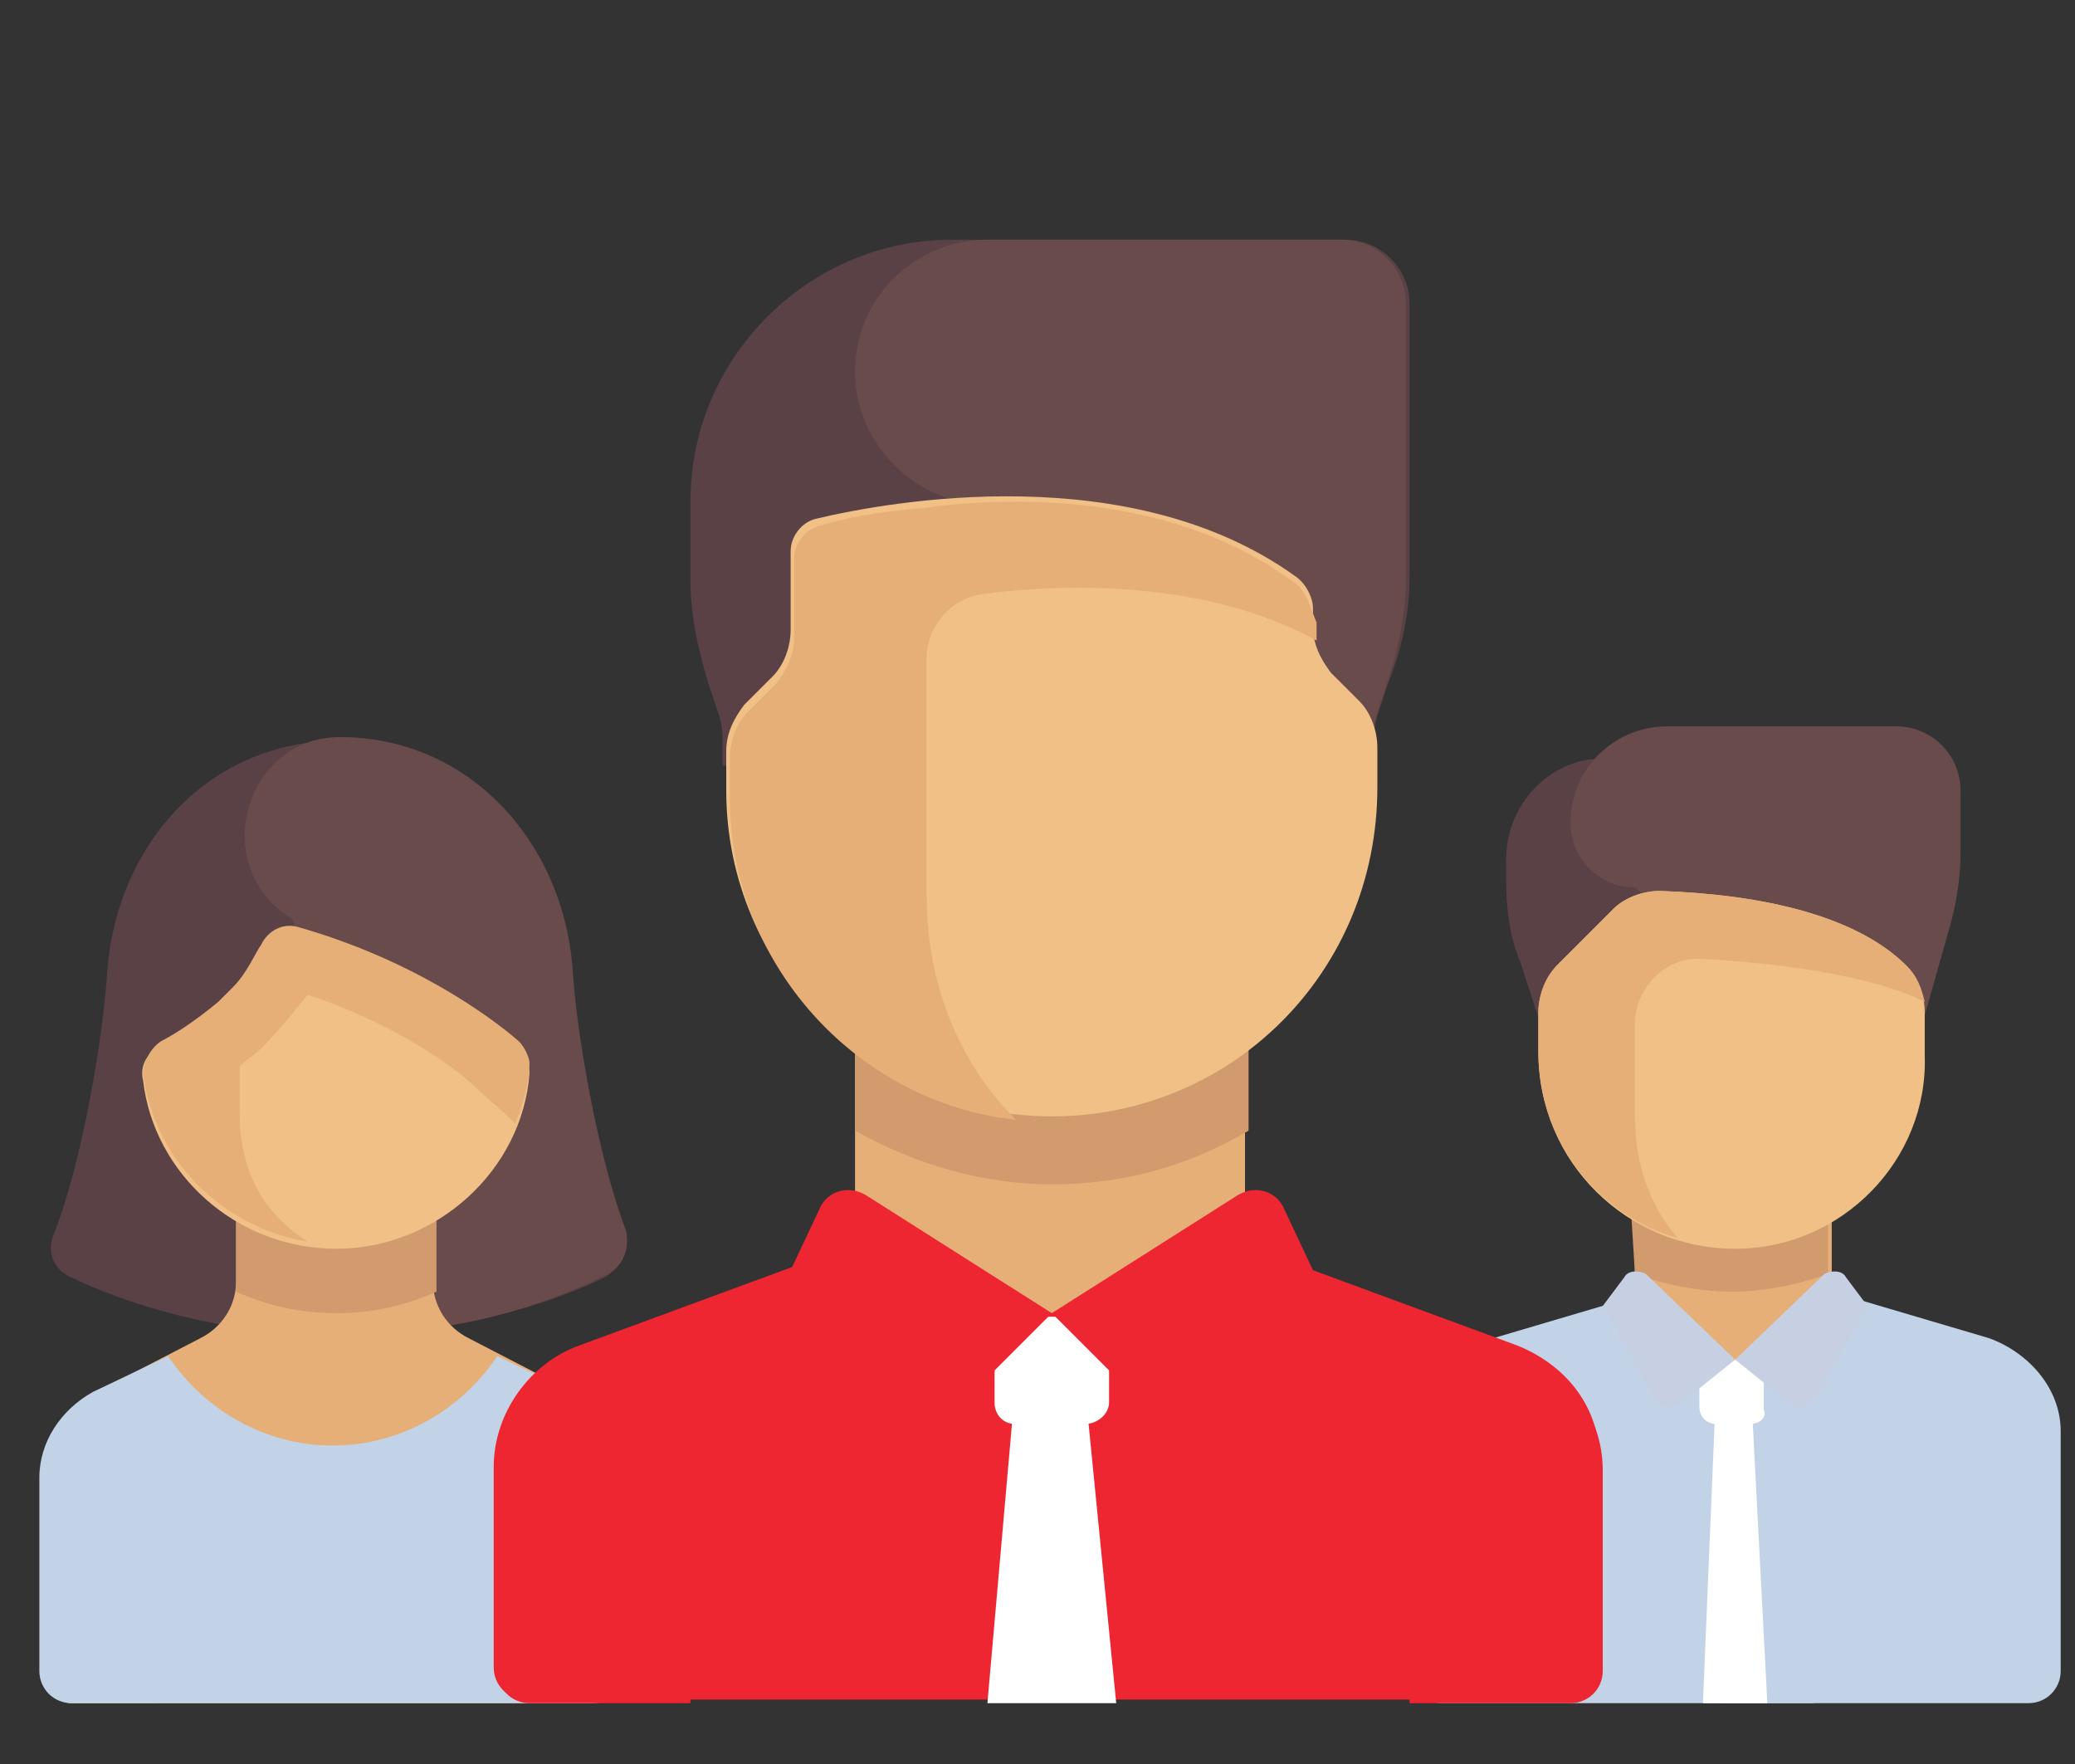 <?xml version="1.0" encoding="utf-8"?>
<!-- Generator: Adobe Illustrator 25.2.1, SVG Export Plug-In . SVG Version: 6.00 Build 0)  -->
<svg version="1.1" id="Layer_1" xmlns="http://www.w3.org/2000/svg" xmlns:xlink="http://www.w3.org/1999/xlink" x="0px" y="0px"
	 width="58px" height="49.3px" viewBox="0 0 58 49.3" style="enable-background:new 0 0 58 49.3;" xml:space="preserve">
<rect x="0" y="0" width="58" height="49.3" fill="#333333" stroke="none"/>
<style type="text/css">
	.st0{fill:#FFDFBA;}
	.st1{fill:#F15723;}
	.st2{fill:#FFEBD2;}
	.st3{fill:#42434D;}
	.st4{fill:#FFD6A6;}
	.st5{fill:#4D4E59;}
	.st6{fill:#FFF3E4;}
	.st7{fill:#F4794F;}
	.st8{fill:#C7CFE2;}
	.st9{fill:#5A4146;}
	.st10{fill:#694B4B;}
	.st11{fill:#E6AF78;}
	.st12{fill:#D29B6E;}
	.st13{fill:#C2D3E7;}
	.st14{fill:#FFFFFF;}
	.st15{fill:#F0C087;}
	.st16{fill:#EE2631;}
</style>
<path class="st8" d="M48.2,43.3c0-0.6,0.3-1.3,0.7-1.7l2.1-2.1c0.3,0.4,0.4,0.9,0.4,1.4v5.9c0,0.4-0.4,0.8-0.8,0.8h-2.4L48.2,43.3
	L48.2,43.3z"/>
<path class="st8" d="M1.7,40.5C1.4,41,1.2,41.5,1.2,42v4.8c0,0.4,0.4,0.8,0.8,0.8h2.4v-4.1c0-0.5-0.2-1-0.6-1.3L1.7,40.5z"/>
<g>
	<path class="st9" d="M42.1,24v0.6c0,0.8,0.1,1.6,0.4,2.3l1.4,4.3h2.7v-10h-1.8C43.3,21.2,42.1,22.5,42.1,24z"/>
	<path class="st10" d="M54.5,25.9L53,31.2l-7.3-6.4c-1,0-1.8-0.8-1.8-1.8l0,0c0-1.5,1.2-2.7,2.7-2.7H53c1,0,1.8,0.8,1.8,1.8v1.7
		C54.8,24.5,54.7,25.2,54.5,25.9z"/>
	<rect x="45.7" y="34" class="st11" width="5.5" height="4"/>
	<path class="st12" d="M45.7,35.6c0.8,0.3,1.8,0.5,2.7,0.5s1.9-0.2,2.7-0.5V34h-5.5L45.7,35.6L45.7,35.6z"/>
	<path class="st13" d="M55.6,37.4l-4.4-1.3L48.5,38l-2.7-1.8l-4.4,1.3c-1.2,0.3-2,1.4-2,2.6v6.6c0,0.5,0.4,0.9,0.9,0.9h16.4
		c0.5,0,0.9-0.4,0.9-0.9V40C57.6,38.8,56.7,37.8,55.6,37.4z"/>
	<polygon class="st14" points="49.4,47.6 47.6,47.6 48,38 48.9,38 	"/>
	<path class="st15" d="M48.5,34.9L48.5,34.9c-3,0-5.5-2.4-5.5-5.5v-1.1c0-0.5,0.2-0.9,0.5-1.3l1.6-1.6c0.3-0.3,0.8-0.5,1.3-0.5
		c2.9,0.1,5.5,0.7,6.9,2.1c0.3,0.3,0.5,0.8,0.5,1.3v1.2C53.9,32.4,51.5,34.9,48.5,34.9z"/>
	<path class="st11" d="M45.7,28.6c0-1,0.9-1.9,1.9-1.8c1.8,0.1,4.6,0.4,6.2,1.2c-0.1-0.4-0.2-0.7-0.5-1c-1.4-1.4-4-2-6.9-2.1l0,0v0
		c-0.5,0-1,0.2-1.3,0.5l-1.6,1.6c-0.3,0.3-0.5,0.8-0.5,1.3v1.1c0,2.5,1.7,4.6,3.9,5.2c-0.8-0.9-1.2-2.1-1.2-3.4L45.7,28.6L45.7,28.6
		z"/>
	<path class="st14" d="M48.9,39.8H48c-0.3,0-0.5-0.2-0.5-0.5V38h1.8v1.4C49.4,39.6,49.2,39.8,48.9,39.8z"/>
	<g>
		<path class="st8" d="M48.5,38l-1.5,1.2c-0.3,0.2-0.6,0.1-0.8-0.2l-1.4-2.5l0.6-0.8c0.1-0.2,0.4-0.2,0.6-0.1L48.5,38z"/>
		<path class="st8" d="M48.5,38l1.5,1.2c0.3,0.2,0.6,0.1,0.8-0.2l1.4-2.5l-0.6-0.8c-0.1-0.2-0.4-0.2-0.6-0.1L48.5,38z"/>
	</g>
	<path class="st9" d="M17.5,34.5c-0.8-2.1-1.4-5.6-1.5-7.4c-0.3-3.5-2.9-6.4-6.5-6.4S3.3,23.5,3,27.1c-0.1,1.8-0.7,5.4-1.5,7.4
		c-0.2,0.5,0,1,0.5,1.2c0.8,0.4,2.6,1.1,4.7,1.4h5.5c2.1-0.3,3.9-1,4.7-1.4C17.4,35.4,17.6,34.9,17.5,34.5z"/>
	<path class="st10" d="M17,35.6c0.4-0.2,0.6-0.7,0.5-1.2c-0.8-2.1-1.4-5.6-1.5-7.4c-0.3-3.5-2.9-6.4-6.5-6.4c0,0,0,0,0,0
		c-2.7,0-3.7,3.7-1.3,5.1C8.2,25.9,8.3,26,8.3,26l2.1,11.1h1.8C14.4,36.8,16.2,36,17,35.6z"/>
	<path class="st11" d="M16,38.9l-2.9-1.5c-0.6-0.3-1-0.9-1-1.6l0-2.7H6.6v2.7c0,0.7-0.4,1.3-1,1.6l-2.9,1.5
		c-0.9,0.5-1.5,1.4-1.5,2.4v5.4c0,0.5,0.4,0.9,0.9,0.9h14.5c0.5,0,0.9-0.4,0.9-0.9v-5.4C17.6,40.3,17,39.3,16,38.9z"/>
	<path class="st12" d="M9.4,36.7c1,0,1.9-0.2,2.8-0.6c0-0.1,0-0.2,0-0.3l0-2.7H6.6v2.7c0,0.1,0,0.2,0,0.3
		C7.5,36.5,8.4,36.7,9.4,36.7z"/>
	<path class="st13" d="M16,38.9l-2.1-1c-1,1.5-2.7,2.5-4.6,2.5s-3.6-1-4.6-2.5l-2.1,1c-0.9,0.5-1.5,1.4-1.5,2.4v5.4
		c0,0.5,0.4,0.9,0.9,0.9h14.5c0.5,0,0.9-0.4,0.9-0.9v-5.4C17.6,40.3,17,39.3,16,38.9z"/>
	<path class="st15" d="M9.4,34.9L9.4,34.9c-2.8,0-5.1-2.1-5.4-4.7c-0.1-0.4,0.1-0.8,0.5-0.9c0.4-0.2,1-0.6,1.6-1.1
		c0.6-0.6,1-1.2,1.2-1.6c0.2-0.4,0.6-0.6,1-0.5c3.2,0.8,5.4,2.5,6.2,3.2c0.2,0.2,0.3,0.5,0.3,0.7C14.6,32.7,12.2,34.9,9.4,34.9z"/>
	<path class="st11" d="M14.5,29.1c-0.8-0.7-3-2.3-6.2-3.2c-0.4-0.1-0.8,0.1-1,0.5c-0.2,0.3-0.4,0.8-0.8,1.2c0,0,0,0,0,0
		c-0.1,0.1-0.3,0.3-0.4,0.4c-0.6,0.5-1.2,0.9-1.6,1.1c-0.3,0.2-0.5,0.6-0.5,0.9c0.3,2.4,2.2,4.3,4.6,4.7c-1.1-0.7-1.9-1.8-1.9-3.6
		v-1.3c0.2-0.2,0.4-0.3,0.6-0.5c0.5-0.5,0.9-1,1.3-1.5c2.4,0.8,4.1,2,4.7,2.6c0.2,0.2,0.6,0.5,1.1,1c0.2-0.5,0.4-1.1,0.4-1.7
		C14.8,29.6,14.7,29.3,14.5,29.1z"/>
	<path class="st16" d="M42.4,37.6l-7.6-2.8l-5.5,1.8l-5.5-1.8l-7.6,2.8c-1.4,0.5-2.4,1.9-2.4,3.4v5.6c0,0.5,0.4,0.9,0.9,0.9h29.1
		c0.5,0,0.9-0.4,0.9-0.9v-5.6C44.8,39.5,43.9,38.2,42.4,37.6z"/>
	<polygon class="st14" points="28.4,38.5 27.6,47.6 31.2,47.6 30.3,38.5 	"/>
	<path class="st14" d="M30.3,39.8h-1.9c-0.4,0-0.6-0.3-0.6-0.6v-2.4H31v2.4C31,39.5,30.7,39.8,30.3,39.8z"/>
	<path class="st16" d="M43.8,38.6c0.6,0.7,1,1.5,1,2.5v5.6c0,0.5-0.4,0.9-0.9,0.9h-4.5v-3c0-1,0.4-1.9,1.1-2.6L43.8,38.6z"/>
	<path class="st9" d="M39.4,16.1V8.5c0-1-0.8-1.8-1.8-1.8H26.6c-4,0-7.3,3.3-7.3,7.3v2.2c0,1,0.2,1.9,0.5,2.9l0.3,0.9
		c0.1,0.3,0.1,0.6,0.1,0.9v0.5h18.2v-0.5c0-0.3,0-0.6,0.1-0.9l0.3-0.9C39.2,18.1,39.4,17.1,39.4,16.1z"/>
	<path class="st10" d="M23.9,10.4c0,2,1.7,3.7,3.7,3.7h0.5l0.2,7.2h10.1v-0.5c0-0.3,0-0.6,0.1-0.9l0.3-0.9c0.3-0.9,0.5-1.9,0.5-2.9
		V8.5c0-1-0.8-1.8-1.8-1.8h-9.9C25.6,6.7,23.9,8.3,23.9,10.4z"/>
	<rect x="23.9" y="28.5" class="st11" width="10.9" height="8.2"/>
	<path class="st12" d="M23.9,31.6c1.6,0.9,3.5,1.5,5.5,1.5c2,0,3.8-0.5,5.5-1.5v-3.1H23.9L23.9,31.6L23.9,31.6z"/>
	<g>
		<path class="st16" d="M29.4,36.7l-2.9,2.9c-0.4,0.4-1,0.3-1.4-0.1l-3-4l0.8-1.7c0.2-0.5,0.8-0.7,1.3-0.4L29.4,36.7z"/>
		<path class="st16" d="M29.4,36.7l2.9,2.9c0.4,0.4,1,0.3,1.4-0.1l3-4l-0.8-1.7c-0.2-0.5-0.8-0.7-1.3-0.4L29.4,36.7z"/>
	</g>
	<path class="st15" d="M29.4,31.2L29.4,31.2c-5,0-9.1-4.1-9.1-9.1v-1.1c0-0.5,0.2-0.9,0.5-1.3l0.8-0.8c0.3-0.3,0.5-0.8,0.5-1.3v-2.2
		c0-0.4,0.3-0.8,0.7-0.9c2.1-0.5,8.8-1.7,13.4,1.6c0.3,0.2,0.5,0.6,0.5,0.9v0.5c0,0.5,0.2,0.9,0.5,1.3l0.8,0.8
		c0.3,0.3,0.5,0.8,0.5,1.3v1.1C38.5,27.2,34.4,31.2,29.4,31.2z"/>
	<path class="st11" d="M36.2,16.3c-3.2-2.4-7.5-2.5-10.4-2.1c-1.3,0.1-2.3,0.3-2.9,0.5c-0.4,0.1-0.7,0.5-0.7,0.9v2.2
		c0,0.5-0.2,0.9-0.5,1.3l-0.8,0.8c-0.3,0.3-0.5,0.8-0.5,1.3v1.1c0,4.6,3.5,8.5,8,9c-1.6-1.6-2.5-3.8-2.5-6.3v-6.6
		c0-0.9,0.7-1.7,1.6-1.8c2.2-0.3,6.2-0.4,9.3,1.3v-0.5C36.6,16.9,36.5,16.5,36.2,16.3z"/>
	<path class="st16" d="M14.9,38.6c-0.6,0.7-1,1.5-1,2.5v5.6c0,0.5,0.4,0.9,0.9,0.9h4.5v-3c0-1-0.4-1.9-1.1-2.6L14.9,38.6z"/>
</g>
</svg>
